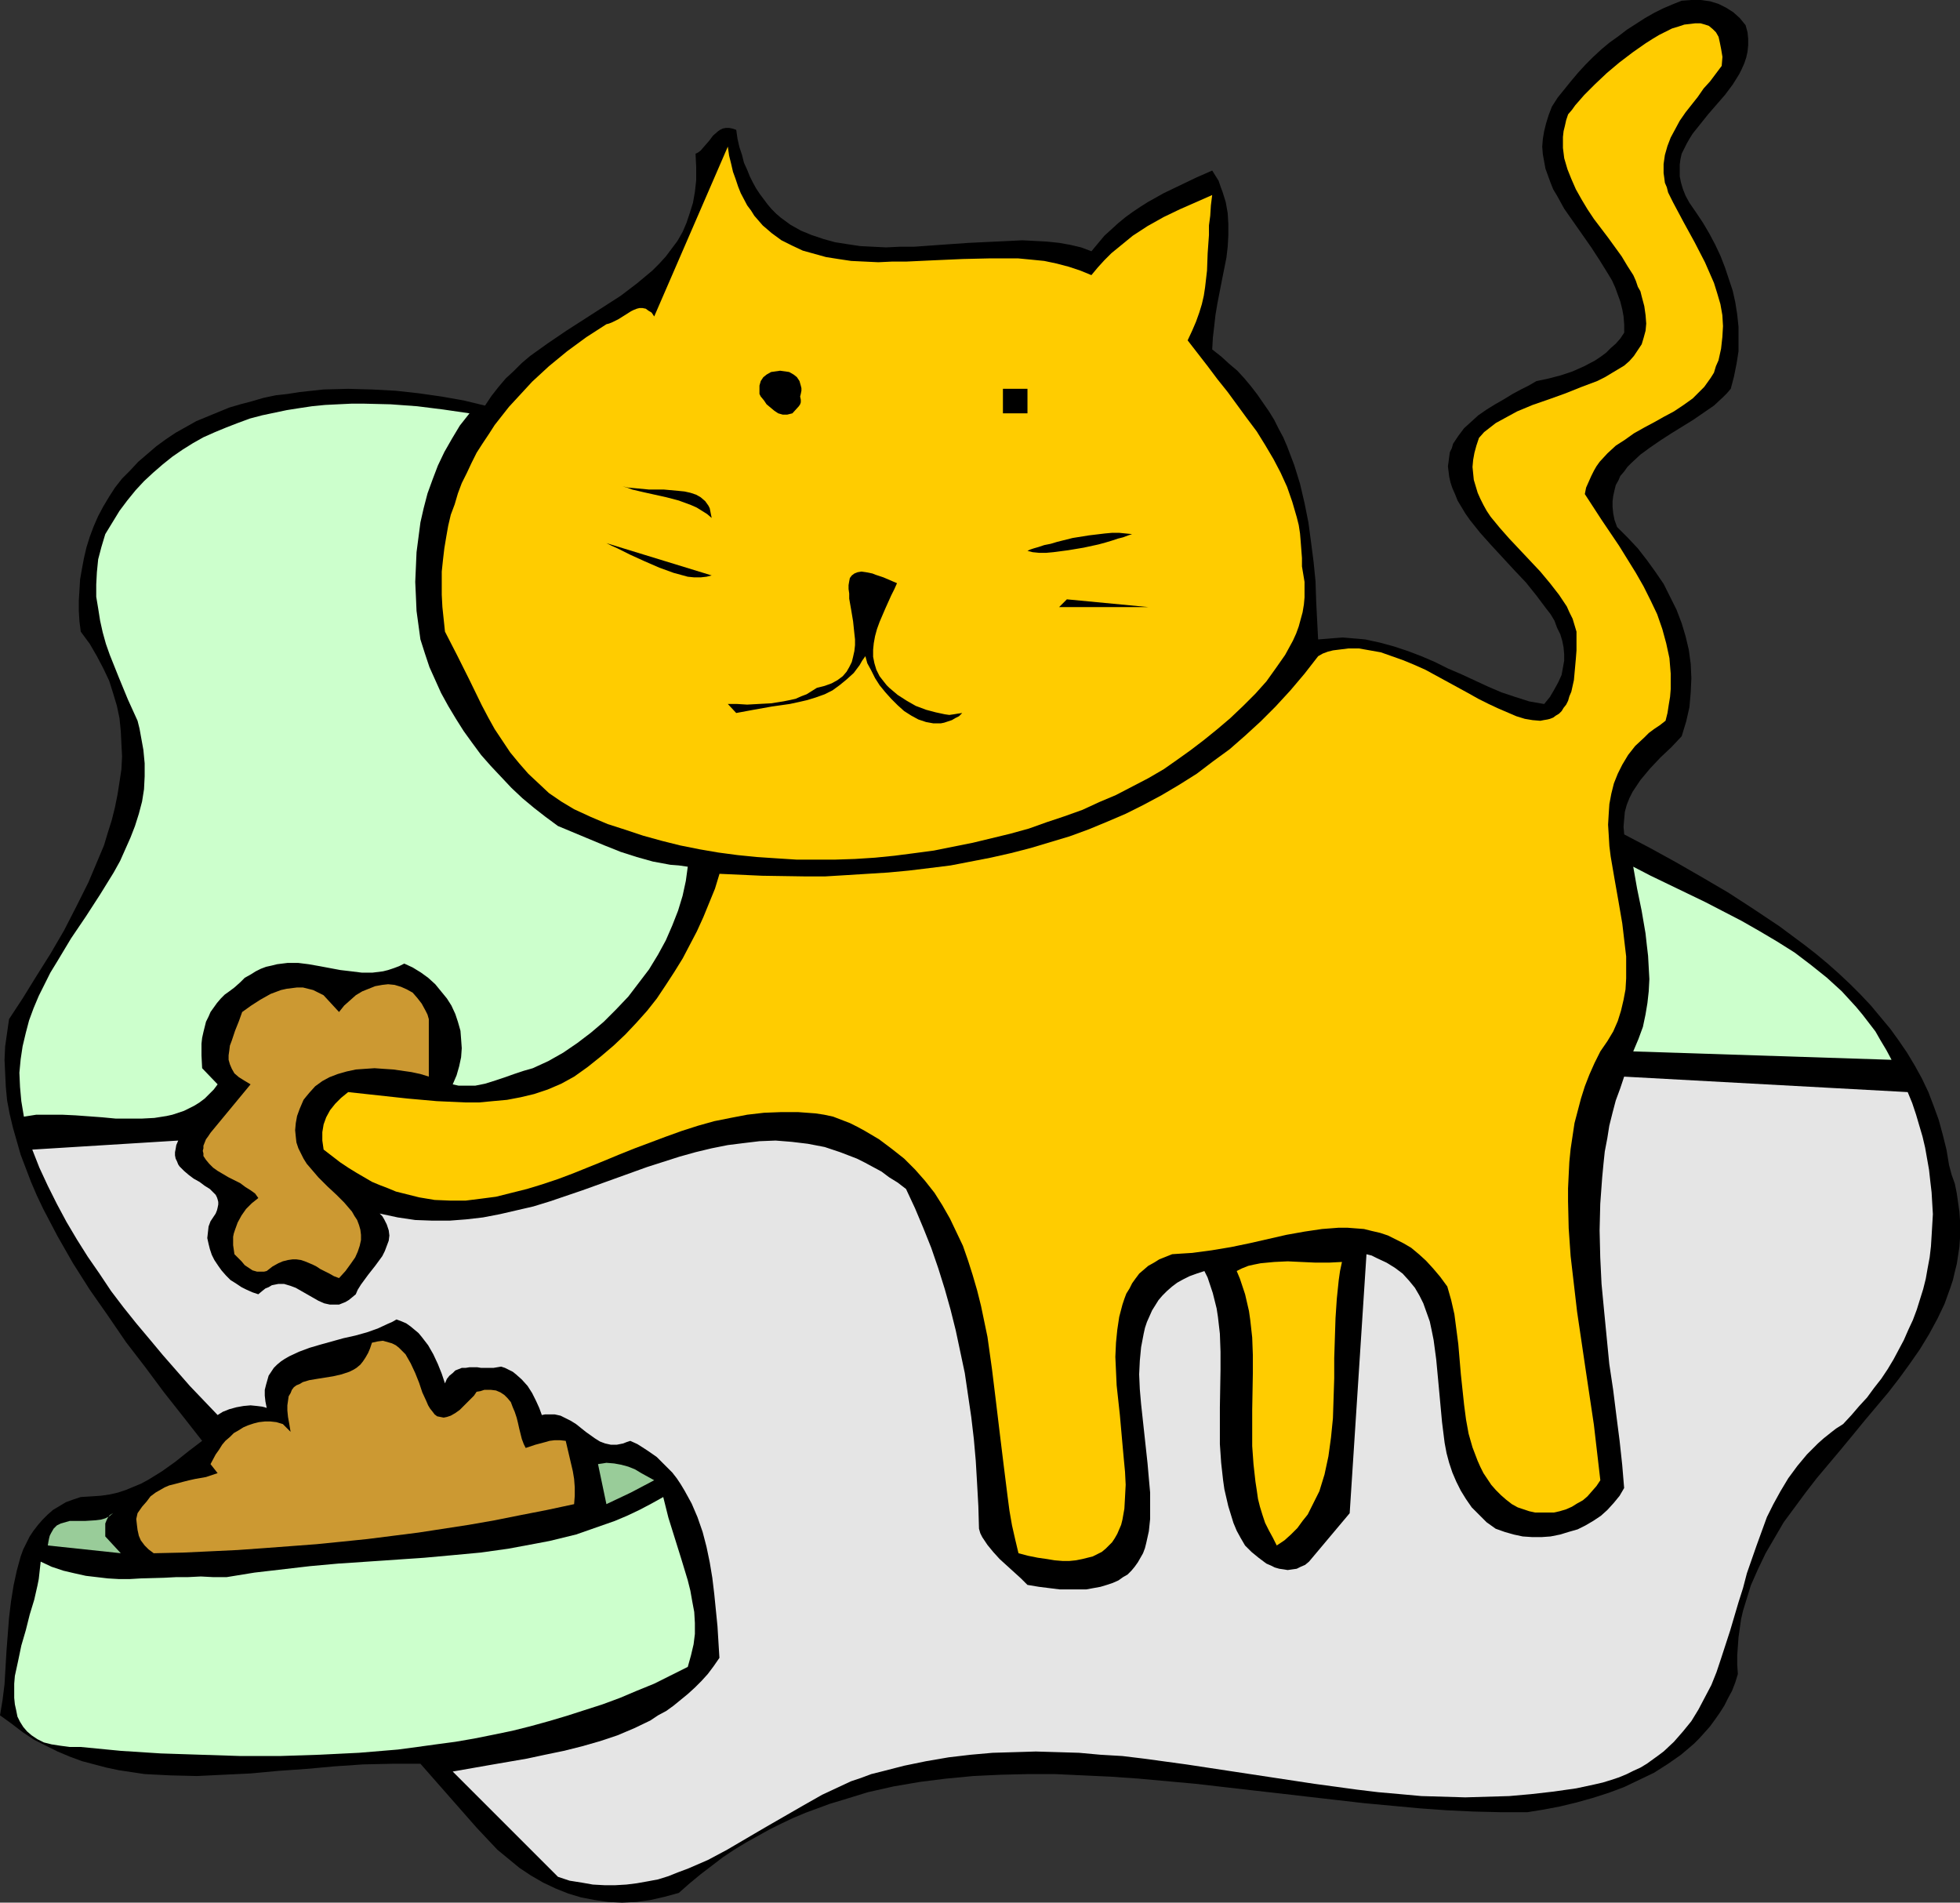 <?xml version="1.0" encoding="UTF-8" standalone="no"?>
<svg
   version="1.0"
   width="129.766mm"
   height="125.951mm"
   id="svg19"
   sodipodi:docname="Cat &amp; Food 13.wmf"
   xmlns:inkscape="http://www.inkscape.org/namespaces/inkscape"
   xmlns:sodipodi="http://sodipodi.sourceforge.net/DTD/sodipodi-0.dtd"
   xmlns="http://www.w3.org/2000/svg"
   xmlns:svg="http://www.w3.org/2000/svg">
  <rect width="100%" height="100%" fill="#333333" stroke="none"/>
  <sodipodi:namedview
     id="namedview19"
     pagecolor="#ffffff"
     bordercolor="#000000"
     borderopacity="0.25"
     inkscape:showpageshadow="2"
     inkscape:pageopacity="0.0"
     inkscape:pagecheckerboard="0"
     inkscape:deskcolor="#d1d1d1"
     inkscape:document-units="mm" />
  <defs
     id="defs1">
    <pattern
       id="WMFhbasepattern"
       patternUnits="userSpaceOnUse"
       width="6"
       height="6"
       x="0"
       y="0" />
  </defs>
  <path
     style="fill:#000000;fill-opacity:1;fill-rule:evenodd;stroke:none"
     d="m 436.804,6.302 0.485,1.777 0.162,1.616 v 1.616 l -0.162,1.616 -0.323,1.454 -0.485,1.454 -0.646,1.454 -0.646,1.293 -1.616,2.585 -1.939,2.585 -2.101,2.424 -2.101,2.424 -1.939,2.424 -1.939,2.424 -0.808,1.293 -0.646,1.131 -0.646,1.293 -0.646,1.293 -0.323,1.454 -0.162,1.293 v 1.454 1.454 l 0.323,1.616 0.485,1.616 0.646,1.616 0.97,1.777 1.778,2.585 1.616,2.424 1.616,2.747 1.454,2.747 1.293,2.747 1.131,2.909 0.97,2.909 0.97,2.909 0.646,2.909 0.485,3.07 0.323,3.07 v 3.07 3.07 l -0.485,3.07 -0.646,3.232 -0.808,3.07 -0.97,1.131 -0.97,0.97 -2.262,2.101 -2.586,1.777 -2.586,1.777 -5.494,3.393 -2.747,1.777 -2.586,1.777 -2.424,1.777 -2.262,2.101 -0.97,0.97 -0.808,1.131 -0.97,1.131 -0.485,1.131 -0.646,1.131 -0.323,1.293 -0.323,1.454 -0.162,1.293 v 1.454 l 0.162,1.616 0.323,1.616 0.646,1.777 2.586,2.585 2.586,2.747 2.262,2.909 2.101,2.909 2.101,3.07 1.616,3.232 1.616,3.232 1.293,3.393 0.97,3.232 0.808,3.393 0.485,3.555 0.162,3.555 -0.162,3.555 -0.323,3.717 -0.808,3.555 -1.131,3.717 -2.586,2.747 -2.747,2.585 -2.586,2.747 -2.424,2.909 -0.97,1.454 -0.97,1.454 -0.808,1.616 -0.646,1.616 -0.485,1.777 -0.162,1.777 -0.162,1.939 0.162,1.939 6.464,3.393 6.464,3.555 6.464,3.717 6.626,3.878 6.464,4.201 6.302,4.201 6.302,4.686 2.909,2.262 2.909,2.424 2.909,2.585 2.747,2.585 2.586,2.585 2.586,2.747 2.424,2.909 2.424,2.909 2.101,2.909 2.101,3.07 1.939,3.232 1.778,3.232 1.616,3.393 1.293,3.393 1.293,3.555 0.97,3.555 0.97,3.878 0.646,3.878 0.646,2.424 0.808,2.262 0.485,2.424 0.323,2.262 0.323,2.262 0.162,2.262 v 2.262 2.101 l -0.162,2.262 -0.646,4.201 -0.485,1.939 -0.485,2.101 -0.646,1.939 -1.454,4.04 -1.778,3.716 -2.101,3.878 -2.262,3.717 -2.586,3.717 -2.586,3.555 -2.747,3.555 -5.979,7.11 -1.454,1.777 -1.454,1.777 -3.07,3.717 -5.979,7.11 -2.747,3.555 -2.747,3.717 -2.747,3.717 -2.262,3.878 -2.262,3.878 -1.939,4.04 -1.778,4.04 -1.293,4.201 -0.646,2.101 -0.485,2.101 -0.323,2.262 -0.323,2.262 -0.162,2.262 -0.162,2.262 v 2.424 l 0.162,2.262 -0.646,2.101 -0.808,2.101 -0.97,1.777 -0.97,1.939 -1.131,1.777 -1.131,1.616 -1.293,1.777 -1.293,1.454 -1.454,1.616 -1.293,1.293 -3.232,2.747 -3.232,2.262 -3.555,2.262 -3.717,1.777 -3.717,1.777 -3.878,1.454 -4.04,1.293 -4.04,1.131 -4.04,0.97 -4.202,0.808 -4.04,0.646 h -6.626 l -6.787,-0.162 -6.787,-0.323 -6.787,-0.485 -6.949,-0.646 -6.949,-0.646 -14.059,-1.616 -6.949,-0.808 -7.11,-0.808 -14.059,-1.616 -14.221,-1.293 -6.949,-0.485 -6.949,-0.323 -6.949,-0.323 h -6.949 l -6.787,0.162 -6.787,0.323 -6.787,0.646 -6.464,0.808 -6.626,1.131 -6.464,1.454 -6.302,1.939 -3.232,0.97 -3.07,1.131 -3.07,1.131 -3.07,1.293 -3.07,1.454 -2.909,1.454 -2.909,1.616 -2.909,1.616 -2.909,1.777 -2.909,1.939 -2.747,2.101 -2.747,2.101 -2.747,2.262 -2.747,2.424 -3.555,0.97 -3.555,0.808 -3.555,0.485 -3.555,0.162 -3.394,-0.162 -3.394,-0.485 -3.394,-0.646 -3.232,-0.97 -3.232,-1.293 -3.07,-1.454 -3.07,-1.777 -2.909,-1.939 -2.747,-2.262 -2.747,-2.262 -2.586,-2.747 -2.586,-2.747 -14.059,-15.997 h -7.11 l -7.272,0.162 -7.11,0.485 -7.11,0.646 -6.949,0.485 -6.949,0.646 -6.787,0.323 -6.626,0.323 -6.626,-0.162 -3.232,-0.162 -3.232,-0.162 -3.232,-0.485 -3.232,-0.485 -3.07,-0.646 -3.07,-0.808 -3.07,-0.808 -3.07,-1.131 -3.07,-1.293 L 11.474,436.771 8.565,435.316 5.656,433.377 2.909,431.277 0,429.176 l 0.646,-3.878 0.485,-3.878 0.485,-8.241 0.646,-8.403 0.485,-4.04 0.646,-4.04 0.808,-3.717 0.485,-1.777 0.485,-1.777 0.646,-1.777 0.808,-1.616 0.808,-1.616 0.97,-1.454 1.131,-1.454 1.131,-1.293 1.293,-1.293 1.293,-1.131 1.616,-0.97 1.616,-0.97 1.778,-0.646 1.939,-0.646 2.586,-0.162 2.424,-0.162 2.262,-0.323 2.101,-0.485 1.939,-0.646 1.939,-0.808 1.939,-0.808 1.778,-0.97 3.394,-2.101 3.394,-2.424 3.232,-2.585 3.394,-2.585 -4.686,-5.979 -4.848,-6.14 -4.686,-6.302 -4.848,-6.302 -4.525,-6.625 -4.525,-6.463 -4.202,-6.625 -3.878,-6.787 -1.778,-3.393 -1.778,-3.393 -1.616,-3.393 -1.454,-3.393 -1.293,-3.393 -1.293,-3.393 -0.97,-3.393 -0.97,-3.393 -0.808,-3.393 -0.646,-3.393 -0.323,-3.393 -0.162,-3.393 -0.162,-3.393 0.162,-3.393 0.485,-3.393 0.485,-3.393 3.394,-5.171 3.394,-5.494 3.555,-5.656 3.394,-5.817 3.07,-5.979 3.07,-6.14 1.293,-3.07 1.293,-3.07 1.293,-3.07 0.97,-3.232 0.97,-3.07 0.808,-3.232 0.646,-3.232 0.485,-3.07 0.485,-3.232 0.162,-3.232 -0.162,-3.07 -0.162,-3.232 -0.323,-3.232 -0.646,-3.07 -0.97,-3.232 -0.97,-3.07 -1.454,-3.07 -1.616,-3.07 -1.778,-3.07 -2.262,-3.07 -0.323,-2.585 -0.162,-2.585 v -2.585 l 0.162,-2.585 0.162,-2.747 0.485,-2.747 0.485,-2.585 0.646,-2.747 0.808,-2.585 0.97,-2.585 1.131,-2.585 1.293,-2.424 1.454,-2.424 1.454,-2.262 1.778,-2.262 1.939,-1.939 2.101,-2.262 2.262,-1.939 2.262,-1.939 2.424,-1.777 2.424,-1.616 2.586,-1.454 2.586,-1.454 2.747,-1.131 2.747,-1.131 2.747,-1.131 2.747,-0.808 3.07,-0.808 2.747,-0.808 3.07,-0.646 2.909,-0.323 3.07,-0.485 5.979,-0.646 6.141,-0.162 5.979,0.162 5.979,0.323 5.818,0.646 5.656,0.808 5.494,0.97 5.333,1.293 1.616,-2.424 1.778,-2.262 1.778,-2.101 2.101,-1.939 1.939,-1.939 2.101,-1.777 4.525,-3.232 4.525,-3.07 4.525,-2.909 4.525,-2.909 4.525,-2.909 4.04,-3.07 1.939,-1.616 1.939,-1.616 1.778,-1.777 1.616,-1.777 1.454,-1.939 1.454,-1.939 1.293,-2.262 0.97,-2.262 0.808,-2.424 0.808,-2.585 0.485,-2.747 0.323,-2.909 v -3.232 l -0.162,-3.393 0.646,-0.323 0.646,-0.485 0.97,-1.131 1.131,-1.293 0.97,-1.293 1.293,-1.131 0.485,-0.323 0.646,-0.323 0.808,-0.162 h 0.808 l 0.808,0.162 0.97,0.323 0.323,2.262 0.485,2.101 0.646,1.939 0.485,1.939 0.808,1.777 0.646,1.616 0.808,1.616 0.808,1.454 0.97,1.454 0.97,1.293 0.97,1.293 0.97,1.131 1.131,1.131 1.131,0.97 2.424,1.777 2.586,1.454 2.747,1.131 2.909,0.97 2.909,0.808 3.07,0.485 3.232,0.485 3.232,0.162 3.232,0.162 3.394,-0.162 h 3.555 l 6.787,-0.485 6.949,-0.485 3.394,-0.162 3.394,-0.162 3.394,-0.162 3.232,-0.162 3.07,0.162 3.07,0.162 3.07,0.323 2.747,0.485 2.747,0.646 2.586,0.97 1.616,-1.939 1.616,-1.939 1.778,-1.616 1.778,-1.616 1.778,-1.454 1.778,-1.293 1.939,-1.293 1.778,-1.131 4.04,-2.262 4.04,-1.939 4.04,-1.939 4.04,-1.777 0.808,1.293 0.808,1.293 0.485,1.454 0.485,1.293 0.808,2.585 0.485,2.747 0.162,2.747 v 2.747 l -0.162,2.909 -0.323,2.747 -1.131,5.656 -1.131,5.817 -0.485,2.909 -0.323,2.909 -0.323,2.747 -0.162,2.909 2.262,1.777 1.939,1.777 2.101,1.777 1.778,1.939 1.616,1.939 1.616,2.101 1.454,2.101 1.454,2.101 1.293,2.101 1.131,2.262 1.131,2.101 0.97,2.262 1.778,4.686 1.454,4.686 1.131,4.848 0.97,4.848 0.646,4.848 0.646,5.009 0.485,4.848 0.162,5.009 0.485,9.534 2.101,-0.162 1.939,-0.162 2.101,-0.162 1.939,0.162 1.939,0.162 1.778,0.162 3.717,0.808 3.555,0.97 3.394,1.131 3.394,1.293 3.394,1.454 3.232,1.616 3.394,1.454 6.626,3.07 3.394,1.454 3.394,1.131 3.555,1.131 3.717,0.646 1.454,-1.777 1.131,-1.939 0.97,-1.777 0.808,-1.777 0.323,-1.777 0.323,-1.777 v -1.616 l -0.162,-1.777 -0.323,-1.616 -0.485,-1.616 -0.808,-1.616 -0.646,-1.777 -0.97,-1.616 -1.131,-1.454 -2.424,-3.232 -2.586,-3.232 -2.909,-3.07 -5.818,-6.302 -2.747,-3.07 -2.586,-3.232 -1.131,-1.616 -0.97,-1.616 -0.97,-1.616 -0.646,-1.616 -0.646,-1.454 -0.485,-1.454 -0.323,-1.454 -0.162,-1.293 -0.162,-1.293 0.162,-1.131 0.162,-1.293 0.162,-1.131 0.485,-0.97 0.323,-1.131 0.646,-0.97 0.646,-0.97 1.454,-1.939 1.778,-1.616 1.778,-1.616 2.101,-1.454 2.101,-1.293 2.262,-1.293 2.101,-1.293 2.101,-1.131 1.939,-0.97 1.939,-1.131 3.07,-0.646 3.07,-0.808 2.909,-0.97 2.909,-1.293 2.747,-1.454 1.454,-0.97 1.293,-0.97 1.131,-1.131 1.293,-1.131 1.131,-1.293 0.97,-1.454 v -1.939 l -0.162,-2.101 -0.323,-1.777 -0.485,-1.939 -0.646,-1.777 -0.646,-1.777 -0.808,-1.777 -0.97,-1.616 -2.101,-3.393 -2.101,-3.232 -2.262,-3.232 -2.262,-3.232 -2.262,-3.232 -1.778,-3.232 -0.97,-1.616 -0.646,-1.616 -0.646,-1.777 -0.646,-1.777 -0.323,-1.777 -0.323,-1.777 -0.162,-1.939 0.162,-1.939 0.323,-1.939 0.485,-1.939 0.646,-2.101 0.808,-2.101 1.454,-2.262 3.394,-4.201 1.778,-2.101 1.778,-1.939 1.939,-1.939 2.101,-1.939 1.939,-1.616 2.262,-1.616 2.101,-1.616 2.262,-1.454 2.262,-1.454 2.262,-1.293 2.262,-1.131 2.262,-0.97 2.424,-0.97 L 423.23,0 h 2.424 l 2.262,0.323 2.101,0.646 1.939,0.97 1.778,1.131 1.616,1.454 z"
     id="path1" />
  <path
     style="fill:#ffcc00;fill-opacity:1;fill-rule:evenodd;stroke:none"
     d="m 430.825,16.482 -2.909,3.878 -1.616,1.777 -1.454,2.101 -3.07,3.878 -1.454,2.101 -1.131,2.101 -1.131,2.101 -0.808,2.101 -0.646,2.262 -0.323,2.262 v 2.262 l 0.162,1.131 0.162,1.293 0.485,1.131 0.323,1.293 0.646,1.293 0.646,1.293 1.293,2.424 1.293,2.424 2.747,5.009 2.586,5.009 1.131,2.585 1.131,2.585 0.808,2.585 0.808,2.747 0.485,2.747 0.162,2.747 -0.162,2.747 -0.323,2.909 -0.323,1.454 -0.323,1.454 -0.646,1.454 -0.485,1.616 -0.808,1.293 -0.808,1.131 -0.808,1.131 -0.97,0.97 -1.939,1.939 -2.262,1.616 -2.424,1.616 -2.424,1.293 -2.586,1.454 -2.424,1.293 -2.586,1.454 -2.262,1.616 -2.262,1.454 -2.101,1.939 -1.939,2.101 -0.808,1.131 -0.646,1.131 -0.646,1.293 -0.646,1.454 -0.646,1.454 -0.323,1.616 4.202,6.463 4.363,6.463 2.101,3.393 2.101,3.393 1.939,3.393 1.778,3.555 1.616,3.393 1.293,3.717 0.97,3.555 0.808,3.717 0.323,3.878 v 1.939 1.939 l -0.162,1.939 -0.323,1.939 -0.323,2.101 -0.485,1.939 -1.454,1.131 -1.454,0.97 -1.293,0.97 -1.131,1.131 -2.262,2.101 -1.778,2.262 -1.454,2.424 -1.131,2.262 -0.97,2.424 -0.646,2.585 -0.485,2.585 -0.162,2.424 -0.162,2.747 0.162,2.585 0.162,2.747 0.323,2.585 0.97,5.656 0.97,5.494 0.97,5.656 0.646,5.494 0.323,2.747 v 2.747 2.747 l -0.162,2.747 -0.485,2.585 -0.646,2.747 -0.808,2.585 -1.131,2.585 -1.454,2.424 -1.778,2.585 -1.454,2.909 -1.293,2.909 -1.131,2.909 -0.97,3.07 -0.808,3.07 -0.808,3.07 -0.485,3.232 -0.485,3.232 -0.323,3.232 -0.162,3.232 -0.162,3.393 v 3.232 l 0.162,6.787 0.485,6.948 0.808,6.948 0.808,6.948 2.101,14.22 2.101,14.058 0.808,6.948 0.808,6.948 -0.97,1.454 -1.131,1.293 -1.131,1.293 -1.131,0.97 -1.454,0.808 -1.293,0.808 -1.454,0.646 -1.616,0.485 -1.454,0.323 h -1.454 -1.616 -1.616 l -1.454,-0.323 -1.454,-0.485 -1.454,-0.485 -1.454,-0.808 -1.454,-1.131 -1.293,-1.131 -1.293,-1.293 -1.131,-1.293 -0.97,-1.454 -0.97,-1.454 -0.808,-1.616 -0.646,-1.454 -1.293,-3.393 -0.97,-3.393 -0.646,-3.555 -0.485,-3.717 -0.808,-7.595 -0.646,-7.595 -0.485,-3.717 -0.485,-3.717 -0.808,-3.555 -0.97,-3.393 -1.778,-2.424 -1.778,-2.101 -1.778,-1.939 -1.778,-1.616 -1.939,-1.616 -1.939,-1.131 -1.939,-0.97 -1.939,-0.97 -1.939,-0.646 -2.101,-0.485 -1.939,-0.485 -2.101,-0.162 -2.101,-0.162 h -2.101 l -2.101,0.162 -2.101,0.162 -4.363,0.646 -4.525,0.808 -9.211,2.101 -4.686,0.97 -4.848,0.808 -4.848,0.646 -2.586,0.162 -2.424,0.162 -1.616,0.646 -1.616,0.646 -1.293,0.808 -1.454,0.808 -1.131,0.97 -1.131,0.97 -0.97,1.293 -0.808,1.131 -0.646,1.293 -0.808,1.293 -0.485,1.293 -0.485,1.454 -0.808,3.07 -0.485,3.232 -0.323,3.232 -0.162,3.555 0.162,3.555 0.162,3.555 0.808,7.433 0.646,7.271 0.323,3.555 0.323,3.393 0.162,3.232 -0.162,3.07 -0.162,2.909 -0.485,2.747 -0.323,1.293 -0.485,1.131 -0.485,1.131 -0.646,1.131 -0.646,0.97 -0.808,0.808 -0.808,0.808 -0.97,0.808 -0.97,0.485 -1.293,0.646 -1.293,0.323 -1.293,0.323 -1.616,0.323 -1.616,0.162 h -1.778 l -1.939,-0.162 -1.939,-0.323 -2.262,-0.323 -2.424,-0.485 -2.424,-0.646 -0.808,-3.393 -0.808,-3.555 -0.646,-3.717 -0.485,-3.717 -0.97,-7.756 -0.97,-7.918 -0.97,-8.079 -0.97,-7.918 -1.131,-8.079 -0.808,-3.878 -0.808,-3.878 -0.97,-3.878 -1.131,-3.878 -1.131,-3.555 -1.293,-3.717 -1.616,-3.393 -1.616,-3.393 -1.939,-3.393 -1.939,-3.07 -2.424,-3.07 -2.424,-2.747 -2.747,-2.747 -3.07,-2.424 -3.232,-2.424 -3.555,-2.101 -1.778,-0.97 -1.939,-0.97 -2.101,-0.808 -2.101,-0.808 -2.262,-0.485 -2.101,-0.323 -4.363,-0.323 h -4.363 l -4.202,0.162 -4.202,0.485 -4.202,0.808 -4.04,0.808 -4.04,1.131 -4.04,1.293 -4.04,1.454 -7.757,2.909 -4.04,1.616 -3.878,1.616 -7.595,3.07 -3.878,1.454 -3.878,1.293 -3.717,1.131 -3.878,0.97 -3.878,0.97 -3.717,0.485 -3.878,0.485 h -3.878 l -3.878,-0.162 -3.878,-0.646 -1.939,-0.485 -1.939,-0.485 -1.939,-0.485 -1.939,-0.808 -2.101,-0.808 -1.939,-0.808 -1.939,-1.131 -1.939,-1.131 -2.101,-1.293 -1.939,-1.293 -2.101,-1.616 -2.101,-1.616 -0.162,-1.131 -0.162,-1.131 v -2.101 l 0.162,-0.97 0.162,-0.97 0.646,-1.777 0.97,-1.777 1.293,-1.616 1.454,-1.454 1.778,-1.454 7.434,0.808 7.434,0.808 7.272,0.646 3.555,0.162 3.555,0.162 h 3.555 l 3.394,-0.323 3.555,-0.323 3.394,-0.646 3.394,-0.808 3.394,-1.131 3.394,-1.454 3.232,-1.777 3.394,-2.424 3.232,-2.585 3.232,-2.747 2.909,-2.747 2.747,-2.909 2.747,-3.07 2.424,-3.07 2.262,-3.393 2.101,-3.232 2.101,-3.393 1.778,-3.393 1.778,-3.393 1.616,-3.555 1.454,-3.555 1.454,-3.555 1.131,-3.717 10.666,0.485 10.504,0.162 h 5.333 l 5.333,-0.323 5.171,-0.323 5.171,-0.323 5.171,-0.485 5.333,-0.646 5.171,-0.646 5.01,-0.97 5.01,-0.97 5.01,-1.131 5.01,-1.293 4.848,-1.454 4.848,-1.454 4.848,-1.777 4.686,-1.939 4.525,-1.939 4.525,-2.262 4.525,-2.424 4.363,-2.585 4.363,-2.747 4.04,-3.07 4.202,-3.07 3.878,-3.393 3.878,-3.555 3.717,-3.716 3.717,-4.04 3.555,-4.201 3.394,-4.363 1.131,-0.646 1.293,-0.485 1.293,-0.323 1.293,-0.162 2.586,-0.323 h 2.586 l 2.747,0.485 2.747,0.485 2.747,0.97 2.747,0.97 2.747,1.131 2.909,1.293 5.333,2.909 5.333,2.909 2.586,1.454 2.586,1.293 2.424,1.131 2.262,0.97 2.262,0.97 2.101,0.646 1.939,0.323 1.939,0.162 0.808,-0.162 0.97,-0.162 0.646,-0.162 0.808,-0.323 0.646,-0.485 0.808,-0.485 0.646,-0.646 0.485,-0.808 0.646,-0.808 0.485,-0.97 0.323,-1.131 0.485,-1.131 0.323,-1.454 0.323,-1.454 0.162,-1.777 0.162,-1.777 0.162,-1.777 0.162,-2.101 v -2.262 -2.424 l -0.485,-1.616 -0.485,-1.616 -0.808,-1.616 -0.646,-1.454 -0.97,-1.454 -0.97,-1.454 -2.262,-2.909 -2.424,-2.909 -2.586,-2.747 -2.586,-2.747 -2.586,-2.747 -2.424,-2.747 -2.262,-2.747 -0.97,-1.454 -0.808,-1.454 -0.808,-1.616 -0.646,-1.454 -0.485,-1.616 -0.485,-1.616 -0.162,-1.616 -0.162,-1.616 0.162,-1.777 0.323,-1.777 0.485,-1.777 0.646,-1.939 1.293,-1.454 1.454,-1.131 1.454,-1.131 1.778,-0.97 1.778,-0.97 1.778,-0.97 3.878,-1.616 4.202,-1.454 4.04,-1.454 4.04,-1.616 3.878,-1.454 1.939,-0.97 1.616,-0.97 1.616,-0.97 1.616,-0.97 1.293,-1.131 1.131,-1.293 0.97,-1.454 0.97,-1.454 0.485,-1.616 0.485,-1.777 0.162,-1.777 -0.162,-2.101 -0.323,-2.262 -0.646,-2.424 -0.323,-1.293 -0.646,-1.131 -0.485,-1.454 -0.646,-1.454 -1.454,-2.262 -1.454,-2.424 -3.394,-4.686 -3.555,-4.686 -1.616,-2.424 -1.454,-2.424 -1.454,-2.585 -1.131,-2.585 -0.97,-2.424 -0.808,-2.747 -0.323,-2.585 v -1.454 -1.293 l 0.162,-1.454 0.323,-1.293 0.323,-1.454 0.485,-1.454 0.97,-1.131 0.808,-1.131 1.131,-1.293 1.131,-1.293 1.293,-1.293 1.454,-1.454 2.909,-2.747 3.07,-2.585 3.394,-2.585 3.232,-2.262 1.778,-1.131 1.616,-0.97 1.616,-0.808 1.616,-0.808 1.616,-0.485 1.454,-0.485 1.454,-0.162 1.293,-0.162 h 1.293 l 1.131,0.323 0.97,0.323 0.97,0.808 0.808,0.808 0.646,1.131 0.323,1.454 0.323,1.616 0.323,1.939 z"
     id="path2" />
  <path
     style="fill:#ffcc00;fill-opacity:1;fill-rule:evenodd;stroke:none"
     d="m 273.104,68.836 1.616,-1.939 1.616,-1.777 1.778,-1.777 1.778,-1.454 1.778,-1.454 1.778,-1.454 3.717,-2.424 4.04,-2.262 4.04,-1.939 8.08,-3.555 -0.323,2.585 -0.162,2.585 -0.323,2.424 v 2.424 l -0.323,4.524 -0.162,4.363 -0.485,4.201 -0.323,2.101 -0.485,2.101 -0.646,2.101 -0.808,2.262 -0.97,2.262 -1.131,2.424 5.01,6.463 2.424,3.232 2.586,3.232 4.848,6.625 2.424,3.232 2.101,3.393 2.101,3.555 1.778,3.393 1.616,3.555 1.293,3.717 1.131,3.878 0.485,1.939 0.323,2.101 0.162,1.939 0.162,2.101 0.162,2.101 v 2.101 l 0.323,1.939 0.323,1.939 v 1.939 1.939 l -0.162,1.777 -0.323,1.939 -0.485,1.777 -0.485,1.777 -0.646,1.777 -0.808,1.777 -0.97,1.777 -0.97,1.777 -2.262,3.232 -2.424,3.393 -2.747,3.07 -3.07,3.07 -3.232,3.07 -3.232,2.747 -3.394,2.747 -3.394,2.585 -3.394,2.424 -3.232,2.262 -3.878,2.262 -4.04,2.101 -4.04,2.101 -4.202,1.777 -4.202,1.939 -4.525,1.616 -4.363,1.454 -4.525,1.616 -4.686,1.293 -4.686,1.131 -4.686,1.131 -4.848,0.97 -4.848,0.97 -4.848,0.646 -5.01,0.646 -4.848,0.485 -5.01,0.323 -4.848,0.162 h -5.01 -4.848 l -5.01,-0.323 -4.848,-0.323 -4.848,-0.485 -4.848,-0.646 -4.686,-0.808 -4.848,-0.97 -4.525,-1.131 -4.686,-1.293 -4.363,-1.454 -4.525,-1.454 -4.202,-1.777 -4.202,-1.939 -3.232,-1.939 -3.07,-2.101 -2.586,-2.424 -2.586,-2.424 -2.262,-2.585 -2.262,-2.747 -1.939,-2.909 -1.939,-2.909 -1.616,-2.909 -1.616,-3.07 -3.07,-6.302 -3.07,-6.14 -3.07,-5.979 -0.323,-3.07 -0.323,-3.07 -0.162,-3.07 v -2.909 -2.909 l 0.323,-3.07 0.323,-2.747 0.485,-2.909 0.485,-2.747 0.646,-2.747 0.97,-2.585 0.808,-2.747 0.97,-2.585 1.293,-2.585 1.131,-2.424 1.293,-2.585 1.454,-2.262 1.616,-2.424 1.454,-2.262 1.778,-2.262 1.778,-2.262 1.939,-2.101 1.939,-2.101 1.939,-2.101 4.202,-3.878 4.525,-3.717 4.848,-3.555 5.01,-3.232 0.646,-0.162 0.808,-0.323 1.616,-0.808 3.07,-1.939 0.646,-0.323 0.808,-0.323 0.646,-0.162 h 0.808 l 0.808,0.162 0.646,0.485 0.808,0.485 0.646,0.97 18.422,-42.497 0.323,2.262 0.485,1.939 0.485,2.101 0.646,1.777 0.646,1.939 0.646,1.616 1.616,3.07 0.97,1.293 0.808,1.293 2.101,2.424 1.131,0.97 1.131,0.97 2.424,1.777 2.586,1.293 2.747,1.293 2.909,0.808 2.909,0.808 3.07,0.485 3.232,0.485 3.394,0.162 3.394,0.162 3.394,-0.162 h 3.555 l 6.949,-0.323 7.272,-0.323 6.949,-0.162 h 3.394 3.394 l 3.394,0.323 3.232,0.323 3.07,0.646 3.07,0.808 2.909,0.97 z"
     id="path3" />
  <path
     style="fill:#000000;fill-opacity:1;fill-rule:evenodd;stroke:none"
     d="m 200.222,99.215 0.162,0.808 v 0.646 l -0.162,0.485 -0.323,0.485 -1.616,1.777 -0.646,0.162 -0.646,0.162 h -1.131 l -1.131,-0.323 -0.97,-0.646 -0.97,-0.808 -0.97,-0.808 -0.646,-0.97 -0.808,-0.97 -0.323,-0.646 v -0.808 -0.646 -0.646 l 0.323,-1.131 0.646,-0.97 0.808,-0.646 1.131,-0.646 1.131,-0.162 1.131,-0.162 1.131,0.162 1.131,0.162 1.131,0.646 0.808,0.646 0.646,0.97 0.323,1.131 0.162,0.646 v 0.646 l -0.162,0.808 z"
     id="path4" />
  <path
     style="fill:#000000;fill-opacity:1;fill-rule:evenodd;stroke:none"
     d="m 257.105,103.416 h -6.141 v -6.14 h 6.141 z"
     id="path5" />
  <path
     style="fill:#ccffcc;fill-opacity:1;fill-rule:evenodd;stroke:none"
     d="m 117.483,103.416 -2.424,3.07 -1.939,3.232 -1.939,3.393 -1.616,3.393 -1.293,3.393 -1.293,3.555 -0.97,3.717 -0.808,3.555 -0.485,3.717 -0.485,3.717 -0.162,3.717 -0.162,3.717 0.162,3.555 0.162,3.717 0.485,3.555 0.485,3.555 1.131,3.555 1.131,3.393 1.454,3.232 1.454,3.232 1.778,3.232 1.939,3.232 1.939,3.07 2.101,2.909 2.262,3.07 2.424,2.747 2.586,2.747 2.586,2.747 2.747,2.585 2.909,2.424 2.909,2.262 3.07,2.262 3.878,1.616 3.878,1.616 3.878,1.616 4.04,1.616 4.04,1.293 4.04,1.131 4.363,0.808 2.101,0.162 2.262,0.323 -0.485,3.555 -0.808,3.717 -1.131,3.717 -1.454,3.717 -1.616,3.717 -1.939,3.555 -2.262,3.717 -2.586,3.393 -2.586,3.393 -3.07,3.232 -3.07,3.07 -3.232,2.747 -3.394,2.585 -3.555,2.424 -3.717,2.101 -3.878,1.777 -2.262,0.646 -2.424,0.808 -2.262,0.808 -2.424,0.808 -2.586,0.808 -2.424,0.485 h -1.454 -1.293 -1.454 l -1.454,-0.323 0.97,-2.262 0.646,-2.262 0.485,-2.262 0.162,-2.262 -0.162,-2.262 -0.162,-2.101 -0.646,-2.262 -0.646,-1.939 -0.97,-2.101 -1.131,-1.777 -1.454,-1.777 -1.454,-1.777 -1.778,-1.616 -1.778,-1.293 -2.101,-1.293 -2.101,-0.97 -1.293,0.646 -1.293,0.485 -1.454,0.485 -1.293,0.323 -2.586,0.323 h -2.747 l -2.586,-0.323 -2.747,-0.323 -2.586,-0.485 -2.586,-0.485 -2.747,-0.485 -2.586,-0.323 h -2.747 l -2.586,0.323 -1.293,0.323 -1.454,0.323 -1.293,0.485 -1.293,0.646 -1.293,0.808 -1.454,0.808 -1.131,1.131 -1.454,1.293 -1.293,0.97 -1.131,0.808 -0.97,0.97 -0.97,1.131 -0.808,1.131 -0.808,1.131 -0.485,1.131 -0.646,1.293 -0.323,1.293 -0.323,1.293 -0.323,1.454 -0.162,1.454 v 1.454 1.454 l 0.162,3.232 3.878,4.04 -0.97,1.293 -1.131,1.131 -1.131,1.131 -1.293,0.97 -1.293,0.808 -1.293,0.646 -1.293,0.646 -1.454,0.485 -1.454,0.485 -1.454,0.323 -3.07,0.485 -3.07,0.162 h -3.394 -3.232 l -3.394,-0.323 -6.626,-0.485 -3.394,-0.162 H 12.282 9.05 l -3.07,0.485 -0.646,-3.878 -0.323,-3.555 -0.162,-3.555 0.323,-3.393 0.485,-3.232 0.808,-3.393 0.808,-3.07 1.131,-3.07 1.293,-3.07 1.454,-2.909 1.454,-2.909 1.778,-2.909 3.394,-5.656 3.717,-5.494 3.555,-5.494 3.394,-5.494 1.616,-2.909 1.293,-2.909 1.293,-2.909 1.131,-2.909 0.97,-3.07 0.808,-3.07 0.485,-3.07 0.162,-3.232 v -3.232 l -0.323,-3.393 -0.646,-3.555 -0.323,-1.777 -0.485,-1.939 -2.424,-5.332 -2.262,-5.494 -2.262,-5.656 -0.97,-2.747 -0.808,-2.909 -0.646,-2.909 -0.485,-3.07 -0.485,-2.909 v -3.07 l 0.162,-3.07 0.323,-3.232 0.808,-3.07 0.97,-3.232 1.778,-2.909 1.778,-2.909 1.939,-2.585 2.101,-2.585 2.101,-2.262 2.262,-2.101 2.424,-2.101 2.424,-1.939 2.586,-1.777 2.586,-1.616 2.586,-1.454 2.909,-1.293 2.747,-1.131 2.909,-1.131 3.07,-1.131 3.07,-0.808 3.07,-0.646 3.07,-0.646 3.07,-0.485 3.232,-0.485 3.232,-0.323 3.232,-0.162 3.394,-0.162 h 3.232 l 6.626,0.162 6.626,0.485 6.464,0.808 z"
     id="path6" />
  <path
     style="fill:#000000;fill-opacity:1;fill-rule:evenodd;stroke:none"
     d="m 178.083,129.593 -1.131,-0.97 -1.293,-0.808 -1.293,-0.808 -1.454,-0.646 -3.07,-1.131 -3.07,-0.808 -2.909,-0.646 -2.909,-0.646 -2.747,-0.646 -1.293,-0.485 -1.131,-0.323 1.454,0.323 1.778,0.162 3.394,0.323 h 1.939 1.778 l 3.555,0.323 1.616,0.162 1.454,0.323 1.454,0.485 1.131,0.646 1.131,0.97 0.808,1.131 0.323,0.646 0.162,0.808 0.162,0.808 z"
     id="path7" />
  <path
     style="fill:#000000;fill-opacity:1;fill-rule:evenodd;stroke:none"
     d="m 283.284,133.633 -0.97,0.323 -1.293,0.485 -1.293,0.323 -1.454,0.485 -1.616,0.485 -1.778,0.485 -3.717,0.808 -3.878,0.646 -3.717,0.485 -1.778,0.162 h -1.778 l -1.616,-0.162 -1.293,-0.323 0.646,-0.323 0.97,-0.323 1.131,-0.323 1.454,-0.485 1.616,-0.323 1.616,-0.485 1.939,-0.485 1.939,-0.485 4.04,-0.646 4.04,-0.485 1.778,-0.162 h 1.778 l 1.616,0.162 z"
     id="path8" />
  <path
     style="fill:#000000;fill-opacity:1;fill-rule:evenodd;stroke:none"
     d="m 178.083,143.974 -1.293,0.323 -1.454,0.162 h -1.616 l -1.616,-0.162 -1.778,-0.485 -1.778,-0.485 -1.778,-0.646 -1.778,-0.646 -3.717,-1.616 -3.555,-1.616 -1.616,-0.808 -1.616,-0.808 -1.454,-0.646 -1.293,-0.646 z"
     id="path9" />
  <path
     style="fill:#000000;fill-opacity:1;fill-rule:evenodd;stroke:none"
     d="m 222.523,172.091 2.101,1.777 2.262,1.454 2.262,1.293 2.586,0.97 2.424,0.646 2.262,0.485 1.131,0.162 1.131,-0.162 0.97,-0.162 1.131,-0.162 -0.808,0.808 -0.97,0.485 -0.808,0.485 -0.97,0.323 -0.97,0.323 -0.808,0.162 h -1.939 l -1.778,-0.323 -1.939,-0.646 -1.778,-0.97 -1.778,-1.131 -1.616,-1.454 -1.616,-1.616 -1.454,-1.616 -1.454,-1.777 -1.131,-1.777 -0.97,-1.939 -0.97,-1.777 -0.485,-1.777 -0.808,1.131 -0.646,1.131 -1.454,1.939 -1.778,1.616 -1.778,1.454 -1.778,1.293 -1.939,0.97 -2.262,0.808 -2.101,0.646 -2.101,0.485 -2.262,0.485 -4.525,0.646 -4.525,0.808 -4.363,0.808 -2.101,-2.262 h 2.262 l 2.586,0.162 2.909,-0.162 3.07,-0.162 3.07,-0.485 1.616,-0.323 1.454,-0.323 1.454,-0.646 1.293,-0.485 1.293,-0.808 1.293,-0.808 1.939,-0.485 1.778,-0.646 1.454,-0.808 1.293,-0.97 0.97,-1.131 0.646,-1.131 0.646,-1.293 0.323,-1.293 0.323,-1.454 0.162,-1.454 v -1.454 l -0.162,-1.454 -0.323,-3.07 -0.485,-2.909 -0.485,-2.747 v -1.293 l -0.162,-1.131 v -0.97 l 0.162,-0.97 0.162,-0.808 0.485,-0.646 0.646,-0.485 0.808,-0.323 0.97,-0.162 1.131,0.162 1.616,0.323 0.808,0.323 0.97,0.323 0.97,0.323 1.131,0.485 1.131,0.485 1.131,0.485 -0.646,1.454 -0.808,1.616 -1.454,3.232 -1.454,3.393 -0.646,1.777 -0.485,1.777 -0.323,1.777 -0.162,1.616 v 1.777 l 0.323,1.616 0.485,1.616 0.808,1.616 1.131,1.454 0.646,0.808 z"
     id="path10" />
  <path
     style="fill:#000000;fill-opacity:1;fill-rule:evenodd;stroke:none"
     d="m 265.024,151.892 1.939,-1.939 20.362,1.939 z"
     id="path11" />
  <path
     style="fill:#ccffcc;fill-opacity:1;fill-rule:evenodd;stroke:none"
     d="m 473.326,265.165 -64.64,-2.101 1.293,-3.07 1.131,-3.07 0.646,-3.07 0.485,-2.909 0.323,-2.909 0.162,-3.07 -0.162,-2.909 -0.162,-2.909 -0.323,-2.747 -0.323,-2.909 -0.97,-5.656 -1.131,-5.494 -0.97,-5.494 4.363,2.262 9.05,4.363 4.686,2.262 9.05,4.686 4.525,2.585 4.363,2.585 4.363,2.747 4.04,3.07 4.04,3.232 3.717,3.393 1.778,1.939 1.778,1.939 1.616,1.939 1.616,2.101 1.616,2.101 1.293,2.262 1.454,2.424 z"
     id="path12" />
  <path
     style="fill:#cc9932;fill-opacity:1;fill-rule:evenodd;stroke:none"
     d="m 107.302,254.985 v 14.381 l -2.101,-0.646 -2.262,-0.485 -2.262,-0.323 -2.262,-0.323 -2.424,-0.162 -2.262,-0.162 -2.424,0.162 -2.262,0.162 -2.262,0.485 -2.262,0.646 -2.101,0.808 -1.778,0.97 -1.778,1.293 -1.454,1.616 -0.808,0.97 -0.646,0.808 -0.485,1.131 -0.485,1.131 -0.646,1.777 -0.323,1.777 -0.162,1.777 0.162,1.616 0.162,1.454 0.485,1.454 0.646,1.293 0.646,1.293 0.808,1.293 0.97,1.131 1.939,2.262 2.262,2.262 2.262,2.101 1.939,1.939 1.939,2.262 0.646,1.131 0.646,0.97 0.485,1.293 0.323,1.131 0.162,1.293 v 1.293 l -0.323,1.454 -0.485,1.454 -0.646,1.454 -1.131,1.616 -1.293,1.777 -1.616,1.777 -1.293,-0.485 -1.131,-0.646 -2.262,-1.131 -0.97,-0.646 -0.97,-0.485 -1.939,-0.808 -0.97,-0.323 -1.131,-0.162 h -0.97 l -1.131,0.162 -1.293,0.323 -1.131,0.485 -1.454,0.808 -1.454,1.131 -0.646,0.162 h -0.646 -1.131 l -1.131,-0.323 -0.97,-0.646 -0.97,-0.646 -0.808,-0.97 -0.808,-0.808 -0.97,-0.97 -0.162,-1.131 -0.162,-1.131 v -0.97 -1.131 l 0.162,-0.808 0.323,-0.97 0.646,-1.777 0.97,-1.777 1.131,-1.616 1.454,-1.454 1.616,-1.293 -0.808,-1.131 -1.131,-0.808 -1.293,-0.808 -1.293,-0.97 -2.909,-1.454 -2.747,-1.616 -1.131,-0.808 -0.97,-0.97 -0.808,-0.97 -0.646,-0.97 v -0.646 l -0.162,-0.646 0.162,-0.646 v -0.646 l 0.323,-0.808 0.323,-0.808 0.485,-0.646 0.646,-0.97 10.019,-12.119 -0.808,-0.485 -0.808,-0.485 -1.293,-0.808 -1.131,-0.97 -0.646,-1.131 -0.485,-1.131 -0.323,-1.131 v -1.131 l 0.162,-1.131 0.162,-1.293 0.485,-1.293 0.808,-2.424 0.97,-2.424 0.808,-2.262 2.262,-1.616 2.262,-1.454 2.586,-1.454 1.293,-0.485 1.293,-0.485 1.454,-0.323 1.293,-0.162 1.293,-0.162 h 1.454 l 1.293,0.323 1.293,0.323 1.293,0.646 1.293,0.646 3.878,4.201 1.293,-1.616 1.454,-1.293 1.454,-1.293 1.616,-0.97 1.616,-0.646 1.616,-0.646 1.778,-0.323 1.454,-0.162 1.616,0.162 1.616,0.485 1.454,0.646 1.454,0.808 1.131,1.293 1.131,1.454 0.97,1.777 0.485,0.97 z"
     id="path13" />
  <path
     style="fill:#e5e5e5;fill-opacity:1;fill-rule:evenodd;stroke:none"
     d="m 477.366,273.244 1.131,2.747 0.97,2.909 0.808,2.747 0.808,2.747 0.646,2.747 0.485,2.747 0.485,2.747 0.323,2.909 0.323,2.747 0.162,2.747 0.162,2.747 -0.162,2.747 -0.162,2.747 -0.162,2.585 -0.323,2.747 -0.485,2.585 -0.485,2.747 -0.646,2.585 -0.808,2.585 -0.808,2.585 -0.97,2.585 -1.131,2.424 -1.131,2.585 -1.293,2.424 -1.293,2.424 -1.454,2.424 -1.616,2.424 -1.778,2.262 -1.778,2.424 -1.939,2.101 -1.939,2.262 -2.101,2.262 -1.778,1.131 -1.454,1.131 -1.616,1.293 -1.454,1.293 -2.747,2.747 -2.424,2.909 -2.262,3.07 -1.939,3.232 -1.778,3.232 -1.616,3.232 -1.293,3.555 -1.293,3.555 -2.424,6.948 -0.97,3.717 -1.131,3.555 -2.101,7.11 -2.262,6.948 -1.131,3.393 -1.293,3.232 -1.616,3.07 -1.616,3.07 -1.778,2.909 -2.101,2.585 -2.262,2.585 -2.586,2.424 -1.293,0.97 -2.909,2.101 -1.616,0.97 -1.778,0.808 -1.616,0.808 -1.939,0.808 -1.939,0.646 -2.101,0.646 -2.101,0.485 -2.262,0.485 -2.262,0.485 -5.656,0.808 -5.656,0.646 -5.494,0.485 -5.494,0.162 -5.494,0.162 -5.494,-0.162 -5.494,-0.162 -5.333,-0.485 -5.494,-0.485 -5.333,-0.646 -10.666,-1.454 -21.331,-3.232 -10.666,-1.616 -10.666,-1.454 -5.333,-0.646 -5.494,-0.323 -5.333,-0.485 -5.333,-0.162 -5.494,-0.162 -5.333,0.162 -5.494,0.162 -5.494,0.485 -5.494,0.646 -5.656,0.97 -5.494,1.131 -5.656,1.454 -2.586,0.646 -2.586,0.97 -2.424,0.808 -2.424,1.131 -4.848,2.262 -4.848,2.747 -9.534,5.494 -4.686,2.747 -4.686,2.747 -4.848,2.585 -4.848,2.101 -2.586,0.97 -2.424,0.97 -2.586,0.808 -2.586,0.485 -2.747,0.485 -2.586,0.323 -2.747,0.162 h -2.747 l -2.909,-0.162 -2.747,-0.485 -3.07,-0.485 -2.909,-0.97 -26.341,-26.339 9.211,-1.616 9.373,-1.616 4.525,-0.97 4.686,-0.97 4.525,-1.131 4.525,-1.293 4.363,-1.454 4.202,-1.777 4.04,-1.939 1.939,-1.293 2.101,-1.131 1.778,-1.293 1.778,-1.454 1.778,-1.454 1.778,-1.616 1.616,-1.616 1.616,-1.777 1.454,-1.939 1.454,-2.101 -0.485,-7.918 -0.808,-8.079 -0.485,-4.04 -0.646,-3.878 -0.808,-3.878 -0.97,-3.717 -1.293,-3.717 -1.454,-3.393 -1.778,-3.232 -0.97,-1.616 -0.97,-1.454 -1.131,-1.454 -1.293,-1.293 -1.293,-1.293 -1.293,-1.293 -1.616,-1.131 -1.454,-0.97 -1.778,-1.131 -1.778,-0.808 -0.97,0.323 -0.808,0.323 -0.808,0.162 -0.808,0.162 h -1.454 l -1.454,-0.323 -1.293,-0.485 -1.293,-0.808 -2.262,-1.616 -2.424,-1.939 -1.293,-0.808 -1.293,-0.646 -1.293,-0.646 -1.454,-0.323 h -1.454 -0.97 l -0.808,0.162 -0.646,-1.777 -0.808,-1.777 -0.97,-1.939 -1.131,-1.777 -1.454,-1.616 -1.454,-1.293 -0.808,-0.646 -0.97,-0.485 -0.97,-0.485 -0.97,-0.323 -1.939,0.323 h -2.101 -0.97 l -0.97,-0.162 h -1.939 l -0.97,0.162 h -0.97 l -0.808,0.323 -0.808,0.323 -0.646,0.646 -0.808,0.646 -0.646,0.808 -0.485,1.131 -0.808,-2.424 -0.97,-2.424 -1.131,-2.424 -1.293,-2.262 -1.616,-2.101 -0.808,-0.97 -0.97,-0.808 -0.97,-0.808 -1.131,-0.808 -1.131,-0.485 -1.293,-0.485 -1.131,0.646 -1.131,0.485 -2.424,1.131 -2.747,0.97 -2.909,0.808 -2.909,0.646 -5.818,1.616 -2.747,0.808 -2.586,0.97 -2.424,1.131 -1.131,0.646 -0.97,0.646 -0.97,0.808 -0.808,0.808 -0.646,0.97 -0.646,0.97 -0.323,1.131 -0.323,1.131 -0.323,1.293 v 1.454 l 0.162,1.454 0.323,1.616 -0.485,-0.162 -0.646,-0.162 -1.293,-0.162 -1.616,-0.162 -1.778,0.162 -1.778,0.323 -1.778,0.485 -1.616,0.646 -1.293,0.808 -6.949,-7.271 -6.787,-7.756 -3.232,-3.878 -3.394,-4.04 -3.232,-4.04 -3.07,-4.04 -2.909,-4.363 -2.909,-4.201 -2.747,-4.363 -2.586,-4.363 -2.424,-4.524 -2.262,-4.524 -2.101,-4.524 -1.778,-4.524 36.522,-2.262 -0.485,1.131 -0.162,0.97 -0.162,0.808 v 0.808 l 0.162,0.808 0.323,0.646 0.323,0.808 0.323,0.485 1.131,1.131 1.131,0.97 1.293,0.97 1.454,0.808 1.293,0.97 1.293,0.808 0.97,0.97 0.485,0.485 0.323,0.646 0.162,0.485 0.162,0.646 v 0.646 l -0.162,0.808 -0.162,0.646 -0.323,0.808 -0.646,0.97 -0.646,0.97 -0.485,1.293 -0.162,1.454 -0.162,1.454 0.323,1.454 0.323,1.293 0.485,1.454 0.646,1.293 0.97,1.454 0.808,1.131 1.131,1.293 1.131,1.131 1.293,0.808 1.454,0.97 1.293,0.646 1.454,0.646 1.454,0.485 0.97,-0.808 0.808,-0.646 0.808,-0.323 0.808,-0.485 0.808,-0.162 0.808,-0.162 h 1.454 l 1.616,0.485 1.293,0.485 5.656,3.232 1.454,0.646 1.454,0.323 h 0.808 0.646 0.808 l 0.808,-0.323 0.808,-0.323 0.808,-0.485 0.808,-0.646 0.97,-0.808 0.485,-1.131 0.808,-1.293 1.778,-2.424 1.778,-2.262 1.778,-2.424 0.646,-1.293 0.485,-1.293 0.485,-1.293 0.162,-1.293 -0.162,-1.293 -0.485,-1.454 -0.646,-1.293 -0.485,-0.808 -0.646,-0.646 2.262,0.485 2.262,0.485 4.363,0.646 4.363,0.162 h 4.202 l 4.202,-0.323 4.202,-0.485 4.202,-0.808 4.202,-0.97 4.202,-0.97 4.202,-1.293 8.08,-2.747 8.08,-2.909 8.08,-2.909 4.04,-1.293 4.04,-1.293 4.04,-1.131 4.04,-0.97 4.04,-0.808 3.878,-0.485 4.04,-0.485 4.04,-0.162 4.04,0.323 4.04,0.485 4.202,0.808 1.939,0.646 1.939,0.646 2.101,0.808 2.101,0.808 1.939,0.97 2.101,1.131 2.101,1.131 1.939,1.454 2.101,1.293 2.101,1.616 2.262,4.848 2.101,5.009 1.939,4.848 1.778,5.171 1.616,5.171 1.454,5.171 1.293,5.171 1.131,5.332 1.131,5.332 0.808,5.494 0.808,5.494 0.646,5.494 0.485,5.494 0.323,5.494 0.323,5.817 0.162,5.656 0.323,1.131 0.485,0.97 1.293,1.939 1.454,1.777 1.616,1.777 1.778,1.616 1.778,1.616 1.778,1.616 1.616,1.616 2.909,0.485 2.586,0.323 2.586,0.323 h 2.424 2.101 2.101 l 1.778,-0.323 1.778,-0.323 1.616,-0.485 1.454,-0.485 1.454,-0.646 1.131,-0.808 1.131,-0.646 0.97,-0.97 0.808,-0.97 0.808,-1.131 0.646,-1.131 0.646,-1.131 0.485,-1.293 0.323,-1.293 0.323,-1.454 0.323,-1.454 0.323,-3.07 v -3.232 -3.393 l -0.323,-3.555 -0.323,-3.717 -0.808,-7.433 -0.808,-7.433 -0.323,-3.717 -0.162,-3.717 0.162,-3.393 0.323,-3.393 0.646,-3.393 0.323,-1.454 0.485,-1.454 0.646,-1.454 0.646,-1.454 0.808,-1.293 0.808,-1.293 0.97,-1.131 1.131,-1.131 1.293,-1.131 1.293,-0.97 1.454,-0.808 1.616,-0.808 1.778,-0.646 1.939,-0.646 0.808,1.616 0.646,1.939 0.646,1.939 0.485,1.939 0.485,1.939 0.323,2.101 0.485,4.201 0.162,4.524 v 4.524 l -0.162,9.372 v 4.524 4.686 l 0.323,4.686 0.485,4.363 0.323,2.262 0.485,2.101 0.485,2.101 0.646,2.101 0.646,2.101 0.808,1.939 0.97,1.777 1.131,1.939 1.616,1.616 1.778,1.454 1.939,1.454 1.131,0.485 0.97,0.485 1.131,0.323 1.131,0.162 0.97,0.162 1.131,-0.162 1.131,-0.162 0.97,-0.485 1.131,-0.485 0.97,-0.808 10.181,-12.119 4.202,-64.797 1.293,0.323 1.293,0.646 2.424,1.131 2.101,1.293 1.939,1.454 1.616,1.777 1.454,1.777 1.131,1.939 0.97,1.939 0.808,2.262 0.808,2.262 0.485,2.262 0.485,2.424 0.646,4.848 0.485,5.171 0.97,10.503 0.646,5.171 0.485,2.585 0.646,2.424 0.808,2.424 0.97,2.262 1.131,2.262 1.293,2.101 1.454,2.101 1.778,1.777 1.939,1.939 2.262,1.616 2.262,0.808 2.262,0.646 2.262,0.485 2.424,0.162 h 2.262 l 2.262,-0.162 2.424,-0.485 2.101,-0.646 2.262,-0.646 1.939,-0.97 1.939,-1.131 1.939,-1.293 1.616,-1.454 1.616,-1.777 1.454,-1.777 1.131,-1.939 -0.485,-5.817 -0.646,-5.979 -0.808,-6.302 -0.808,-6.463 -0.97,-6.463 -0.646,-6.625 -0.646,-6.625 -0.646,-6.787 -0.323,-6.625 -0.162,-6.787 0.162,-6.625 0.485,-6.625 0.323,-3.393 0.323,-3.07 0.646,-3.393 0.485,-3.07 0.808,-3.232 0.808,-3.07 1.131,-3.07 0.97,-2.909 z"
     id="path14" />
  <path
     style="fill:#ffcc00;fill-opacity:1;fill-rule:evenodd;stroke:none"
     d="m 335.804,315.742 -0.485,2.262 -0.323,2.262 -0.485,4.686 -0.323,4.848 -0.162,5.009 -0.162,5.009 v 5.009 l -0.162,5.009 -0.162,5.009 -0.485,4.848 -0.646,4.686 -0.485,2.262 -0.485,2.262 -0.646,2.101 -0.646,2.101 -0.97,1.939 -0.97,1.939 -0.97,1.939 -1.293,1.616 -1.293,1.777 -1.616,1.616 -1.616,1.454 -1.939,1.293 -0.97,-1.939 -0.97,-1.777 -0.97,-1.939 -0.646,-1.939 -0.646,-2.101 -0.485,-1.939 -0.323,-2.262 -0.323,-2.101 -0.485,-4.363 -0.323,-4.524 v -4.524 -4.524 l 0.162,-9.21 v -4.524 l -0.162,-4.363 -0.485,-4.363 -0.323,-2.262 -0.485,-2.101 -0.485,-2.101 -0.646,-1.939 -0.646,-1.939 -0.808,-1.939 1.293,-0.646 1.616,-0.646 1.454,-0.323 1.616,-0.323 3.394,-0.323 3.394,-0.162 3.394,0.162 3.555,0.162 h 3.394 z"
     id="path15" />
  <path
     style="fill:#cc9932;fill-opacity:1;fill-rule:evenodd;stroke:none"
     d="m 119.261,348.221 0.97,-0.162 0.97,-0.323 h 0.808 0.808 l 1.293,0.162 1.131,0.485 0.97,0.646 0.808,0.808 0.808,0.97 0.485,1.293 0.485,1.131 0.485,1.454 0.323,1.293 0.323,1.454 0.646,2.585 0.485,1.293 0.485,0.97 2.424,-0.808 2.424,-0.646 1.131,-0.323 1.293,-0.162 h 1.293 l 1.454,0.162 1.778,7.595 0.323,1.939 0.162,2.101 v 2.101 l -0.162,2.101 -6.787,1.454 -6.626,1.293 -6.464,1.293 -6.464,1.131 -6.302,0.97 -6.302,0.97 -12.766,1.616 -6.302,0.646 -6.464,0.646 -6.464,0.485 -6.464,0.485 -6.787,0.485 -6.787,0.323 -6.949,0.323 -7.272,0.162 -1.293,-0.97 -0.97,-0.97 -0.97,-1.293 -0.485,-1.131 -0.323,-1.454 -0.162,-1.293 -0.162,-1.454 0.323,-1.454 1.131,-1.616 1.131,-1.293 0.97,-1.293 1.293,-0.97 1.131,-0.646 1.131,-0.646 1.131,-0.485 1.293,-0.323 2.424,-0.646 1.293,-0.323 1.454,-0.323 2.747,-0.485 1.454,-0.485 1.454,-0.485 -1.778,-2.262 1.293,-2.424 0.808,-1.131 0.808,-1.293 0.808,-0.97 1.131,-0.97 0.97,-0.97 1.131,-0.646 1.293,-0.808 1.131,-0.485 1.454,-0.485 1.293,-0.323 1.454,-0.162 h 1.454 l 1.454,0.162 1.616,0.485 1.939,1.939 -0.323,-1.939 -0.323,-1.777 -0.162,-1.616 v -1.293 l 0.162,-1.131 0.162,-1.131 0.485,-0.808 0.323,-0.808 0.485,-0.646 0.646,-0.485 0.808,-0.323 0.808,-0.485 1.616,-0.485 1.939,-0.323 4.04,-0.646 2.101,-0.485 1.939,-0.646 0.97,-0.485 0.808,-0.485 0.97,-0.808 0.646,-0.808 0.646,-0.97 0.646,-1.131 0.485,-1.131 0.485,-1.454 1.454,-0.323 1.293,-0.162 1.131,0.323 1.131,0.323 0.97,0.485 0.808,0.646 0.808,0.808 0.808,0.808 0.646,1.131 0.646,1.131 1.131,2.424 0.97,2.424 0.808,2.424 0.97,2.101 0.485,1.131 0.485,0.808 0.646,0.808 0.485,0.646 0.646,0.485 0.808,0.162 0.808,0.162 0.808,-0.162 0.97,-0.323 1.131,-0.646 1.131,-0.808 1.293,-1.293 1.454,-1.454 0.808,-0.808 z"
     id="path16" />
  <path
     style="fill:#99cc99;fill-opacity:1;fill-rule:evenodd;stroke:none"
     d="m 163.701,370.358 -5.818,3.07 -6.141,2.909 -2.101,-10.018 1.131,-0.162 0.97,-0.162 1.939,0.162 1.778,0.323 1.778,0.485 1.616,0.646 1.616,0.97 z"
     id="path17" />
  <path
     style="fill:#ccffcc;fill-opacity:1;fill-rule:evenodd;stroke:none"
     d="m 172.104,417.057 -4.202,2.101 -4.202,2.101 -4.363,1.777 -4.202,1.777 -4.363,1.616 -4.525,1.454 -4.525,1.454 -4.363,1.293 -4.686,1.293 -4.525,1.131 -4.686,0.97 -4.848,0.97 -4.686,0.808 -4.848,0.646 -4.686,0.646 -4.848,0.646 -9.696,0.808 -9.858,0.485 -9.858,0.323 H 60.115 l -10.019,-0.323 -9.858,-0.323 -10.019,-0.646 -10.019,-0.97 H 17.453 l -2.424,-0.323 -2.101,-0.323 -1.939,-0.485 -1.616,-0.808 -1.454,-0.97 -1.131,-0.97 -0.97,-1.131 -0.808,-1.293 -0.646,-1.293 -0.323,-1.616 -0.323,-1.454 -0.162,-1.616 v -1.777 -1.777 l 0.162,-1.939 0.808,-3.717 0.808,-3.878 1.131,-3.878 0.97,-3.878 1.131,-3.717 0.808,-3.555 0.323,-1.616 0.162,-1.454 0.162,-1.454 0.162,-1.454 2.747,1.293 2.909,0.97 2.747,0.646 2.909,0.646 2.747,0.323 2.747,0.323 2.747,0.162 h 2.747 l 2.747,-0.162 5.818,-0.162 3.07,-0.162 h 2.909 l 3.232,-0.162 3.07,0.162 h 3.394 l 6.949,-1.131 6.949,-0.808 6.949,-0.808 7.11,-0.646 7.272,-0.485 7.11,-0.485 7.11,-0.485 7.11,-0.646 6.949,-0.646 6.949,-0.97 6.949,-1.293 3.394,-0.646 6.626,-1.616 3.232,-1.131 3.232,-1.131 3.232,-1.131 3.07,-1.293 3.07,-1.454 3.07,-1.616 2.909,-1.616 0.646,2.585 0.646,2.585 1.616,5.171 1.616,5.171 1.616,5.332 0.646,2.585 0.485,2.747 0.485,2.585 0.162,2.747 v 2.747 l -0.323,2.585 -0.646,2.747 z"
     id="path18" />
  <path
     style="fill:#99cc99;fill-opacity:1;fill-rule:evenodd;stroke:none"
     d="m 28.28,378.599 -0.808,0.485 -0.485,0.646 -0.323,0.646 -0.323,0.808 v 1.616 0.808 0.808 l 3.878,4.201 -18.261,-1.939 0.162,-0.97 0.162,-0.808 0.162,-0.646 0.323,-0.646 0.646,-1.131 0.808,-0.808 0.97,-0.485 1.131,-0.323 1.131,-0.323 h 1.293 2.586 l 2.586,-0.162 1.293,-0.162 1.131,-0.323 0.97,-0.485 z"
     id="path19" />
</svg>
